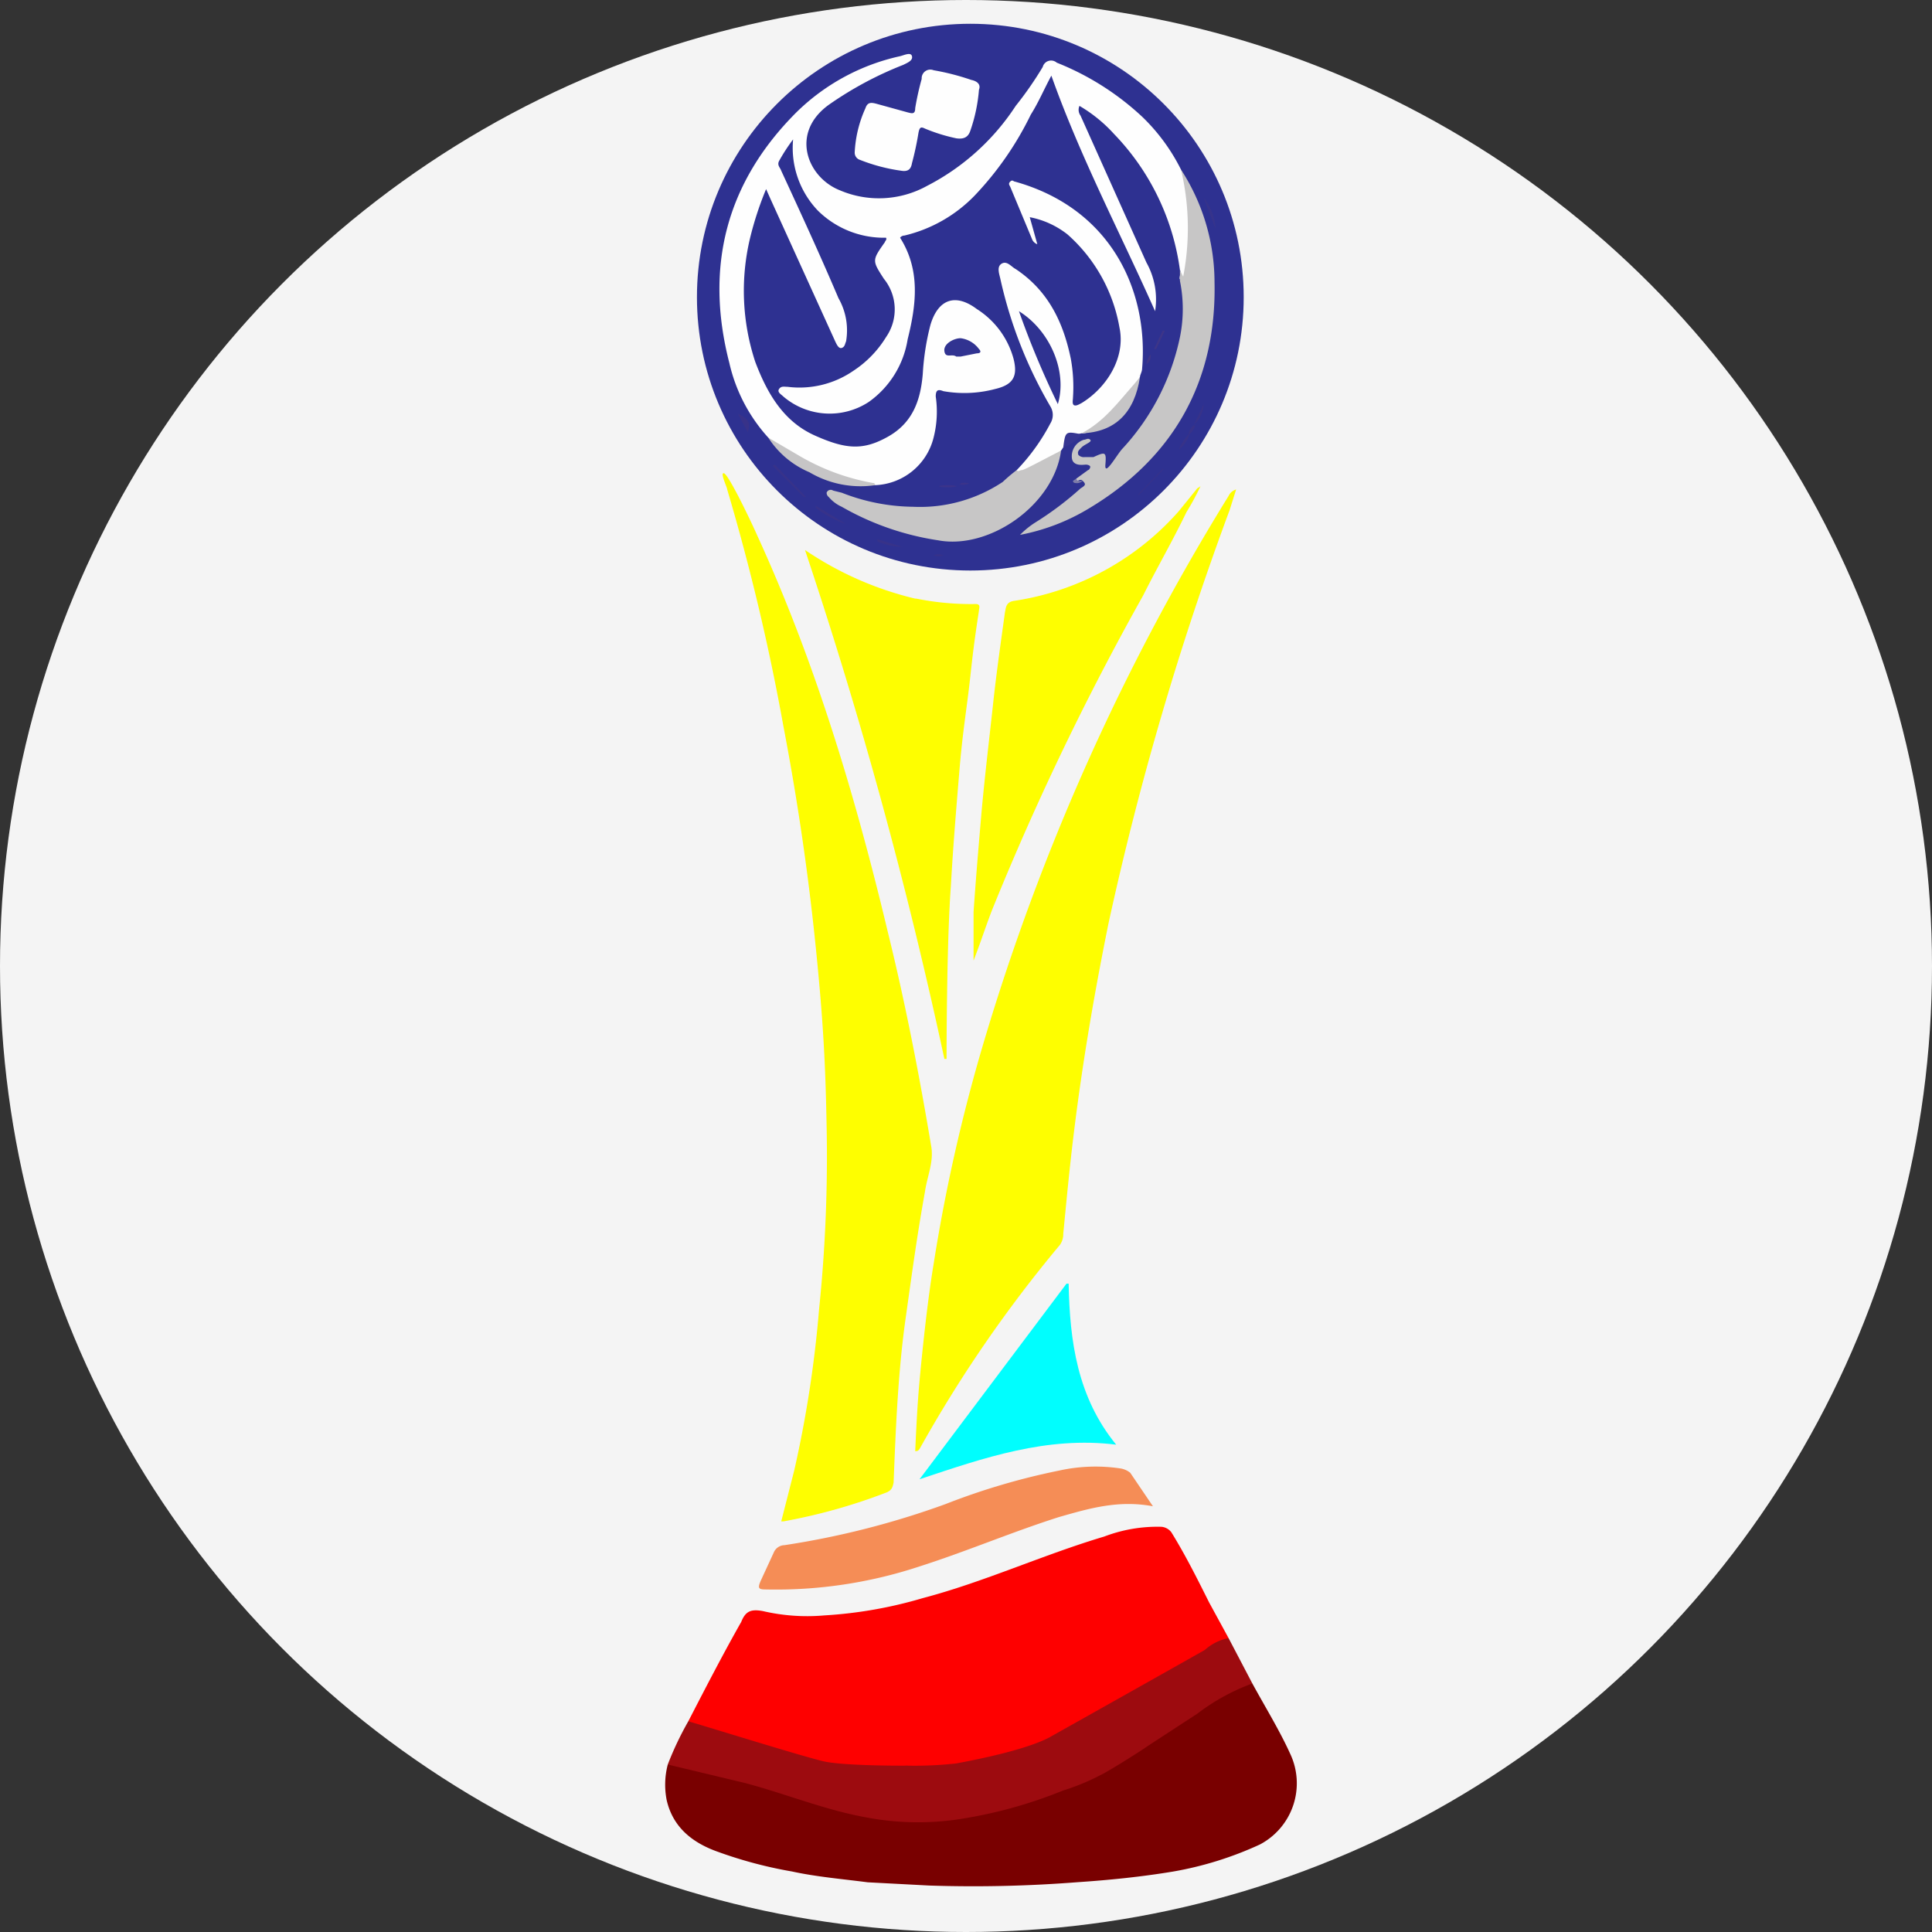 <?xml version="1.0" encoding="utf-8"?>
<svg xmlns="http://www.w3.org/2000/svg" viewBox="0 0 178.8 178.8"><rect x="0" y="0" width="178.8" height="178.8" fill="#333333" stroke="none"/><defs><style>.cls-1{fill:#f4f4f4;}.cls-2{fill:#2e3191;}.cls-3{fill:#fe0000;}.cls-4{fill:#fefe00;}.cls-5{fill:#790000;}.cls-6{fill:#9d0b0f;}.cls-7{fill:#f58d56;}.cls-8{fill:#00fefe;}.cls-9{fill:#fefefe;}.cls-10{fill:#c7c6c6;}.cls-11{fill:#c6c5c6;}.cls-12{fill:#353591;}.cls-13{fill:#37328a;}.cls-14{fill:#373189;}.cls-15{fill:#36338b;}.cls-16{fill:#383289;}.cls-17{fill:#373289;}.cls-18{fill:#3d3588;}.cls-19{fill:#3b338a;}.cls-20{fill:#7e7ca9;}.cls-21{fill:#3e3588;}.cls-22{fill:#313391;}.cls-23{fill:#2f3291;}</style></defs><g id="Layer_2" data-name="Layer 2"><circle class="cls-1" cx="89.4" cy="89.4" r="89.4"/></g><g id="Layer_1" data-name="Layer 1"><circle class="cls-2" cx="89.8" cy="27.5" r="25.3"/><path class="cls-3" d="M74.3,169.9c1.6-3.1,3.2-6.2,4.9-9.2.4-1,.9-1.2,2-1a18.1,18.1,0,0,0,5.7.4,40.4,40.4,0,0,0,9.1-1.6c5.7-1.5,11.1-4,16.8-5.7a13.8,13.8,0,0,1,5.3-.9,1.3,1.3,0,0,1,.9.5c1.3,2.1,2.4,4.3,3.5,6.5l1.8,3.3-5.5,3.2a65.1,65.1,0,0,1-12,6.6,33.7,33.7,0,0,1-25.1.2C79.5,171.6,74.5,170.4,74.3,169.9Z" transform="translate(-10.6 -10.6)"/><path class="cls-4" d="M95.3,144.9c.1-2.2.2-4.3.4-6.5s.7-7.2,1.3-10.8a158.3,158.3,0,0,1,4.6-20.4,209.8,209.8,0,0,1,22.7-50.7,1.1,1.1,0,0,1,.7-.6l-.6,1.9A283.1,283.1,0,0,0,113.2,96c-1.3,6.4-2.4,12.8-3.2,19.3-.4,3.2-.7,6.4-1,9.5a1.7,1.7,0,0,1-.3,1,121.9,121.9,0,0,0-13,18.9C95.6,144.8,95.6,144.9,95.3,144.9Z" transform="translate(-10.6 -10.6)"/><path class="cls-5" d="M126.5,166.4c1.2,2.2,2.5,4.3,3.5,6.5a6.4,6.4,0,0,1-2.8,8.4,32.3,32.3,0,0,1-8,2.5c-3,.5-6,.8-9,1a123.5,123.5,0,0,1-13.6.3l-5.7-.3c-2.3-.3-4.7-.5-7-1a40.1,40.1,0,0,1-6.8-1.8c-2.3-.8-4.2-2.2-4.8-4.8a7.4,7.4,0,0,1,.1-3.3,1.1,1.1,0,0,1,1.1,0,124.4,124.4,0,0,1,12.7,3.5,28.1,28.1,0,0,0,9.9,1.6,32.8,32.8,0,0,0,8.3-1.4,45.2,45.2,0,0,0,7.3-2.6,16.3,16.3,0,0,0,3.5-2.3,30.7,30.7,0,0,1,3.1-1.7,59.9,59.9,0,0,1,6.8-4.3C125.6,166.5,126,166.1,126.5,166.4Z" transform="translate(-10.6 -10.6)"/><path class="cls-4" d="M95.3,66a30.9,30.9,0,0,1-10.2-4.5A438.2,438.2,0,0,1,98,108.6h.2c0-.1,0-10.7.4-16,.2-3.6.5-7.2.8-10.8s.7-5.8,1-8.6.5-4.1.8-6.1c0-.2.2-.6-.3-.6a25.6,25.6,0,0,1-5.5-.5" transform="translate(-10.6 -10.6)"/><path class="cls-6" d="M126.5,166.4a19.5,19.5,0,0,0-5.1,2.8l-4.6,3c-.4.3-3.7,2.4-4.4,2.7a20.2,20.2,0,0,1-3.4,1.4,42.7,42.7,0,0,1-9.9,2.7,25.6,25.6,0,0,1-8.3-.2c-3.9-.7-7.5-2.2-11.3-3.2l-7.1-1.7a29.3,29.3,0,0,1,1.9-4c2.4.7,10.4,3.2,12.5,3.7s9.5.4,7.5.4a35.1,35.1,0,0,0,4.8-.2c1.6-.3,6.3-1.2,8.6-2.4l7.3-4.1,7.1-4a4.6,4.6,0,0,1,2.2-1.1Z" transform="translate(-10.6 -10.6)"/><path class="cls-7" d="M117.3,150c-3.2-.6-5.9.2-8.7,1-4.4,1.4-8.6,3.2-13,4.6a42.3,42.3,0,0,1-14.1,2.1c-.7,0-.8-.1-.5-.8l1.2-2.6a1.1,1.1,0,0,1,1-.7,77.6,77.6,0,0,0,14.9-3.8,63.3,63.3,0,0,1,10.5-3.1,15.6,15.6,0,0,1,5.7-.2,1.9,1.9,0,0,1,.9.4Z" transform="translate(-10.6 -10.6)"/><path class="cls-8" d="M109.5,129.4c.1,5.3.8,10.5,4.4,14.9-6.4-.8-12.2,1.2-18.2,3.2l13.6-18.1Z" transform="translate(-10.6 -10.6)"/><path class="cls-2" d="M103.1,13.5H97.4A13.7,13.7,0,0,1,103.1,13.5Z" transform="translate(-10.6 -10.6)"/><path class="cls-4" d="M121.4,55.8l-1.7,2.1a25.3,25.3,0,0,1-15.2,8.3c-.8.1-.8.6-.9,1.1-.4,2.9-.8,5.7-1.1,8.5s-.8,6.9-1.1,10.4-.5,5.9-.7,8.8v4.5c.7-1.8,1.2-3.4,1.8-4.9a255.8,255.8,0,0,1,13.9-28.9c1.3-2.6,2.7-5,4-7.7a23.7,23.7,0,0,0,1.3-2.4Z" transform="translate(-10.6 -10.6)"/><path class="cls-4" d="M96.8,116.8c-1.1-6.6-2.4-13.3-4-19.8-3-12.6-6.7-25-12.1-36.8-.8-1.8-2.7-5.7-3.1-5.8s.3,1.3.3,1.5a205,205,0,0,1,5.2,21.9c1.3,6.8,2.3,13.6,3,20.5s.9,11,1,16.5a138.1,138.1,0,0,1-.7,17,107.3,107.3,0,0,1-2.3,14.9l-1.2,4.7h.2a52.6,52.6,0,0,0,9.6-2.7c.4-.2.5-.4.6-.9.2-5,.4-10.1,1.1-15.1s1.1-7.9,1.8-11.8C96.4,119.5,97,118.2,96.8,116.8Z" transform="translate(-10.6 -10.6)"/><path class="cls-9" d="M119.8,35.6A22.4,22.4,0,0,0,113.7,23a13.5,13.5,0,0,0-3.2-2.6.9.9,0,0,0,.1.9l6.1,13.6a7,7,0,0,1,.8,4.5c-3.2-7.2-6.9-14.2-9.6-21.8-.7,1.3-1.2,2.5-1.9,3.6a29.6,29.6,0,0,1-5.2,7.5,13.3,13.3,0,0,1-6.5,3.7.5.5,0,0,0-.4.2c1.9,3,1.5,6.2.7,9.4A8.8,8.8,0,0,1,91,47.8a6.6,6.6,0,0,1-7.9-.5c-.2-.2-.6-.4-.4-.7s.5-.2.8-.2a8.8,8.8,0,0,0,6.1-1.5,9.9,9.9,0,0,0,3-3.1,4.5,4.5,0,0,0-.2-5.4c-1.1-1.7-1.1-1.7.1-3.4,0-.1.2-.2.1-.4a8.7,8.7,0,0,1-6.3-2.5A8.4,8.4,0,0,1,84,23.5a16.7,16.7,0,0,0-1.3,2c-.2.4.1.6.2.9,1.8,3.9,3.6,7.8,5.3,11.8a6,6,0,0,1,.7,4c-.1.2-.1.5-.4.6s-.5-.4-.6-.6L81.9,29l-.4-.9A30.7,30.7,0,0,0,80,32.7a21,21,0,0,0,.5,11.4c1.1,2.9,2.6,5.5,5.5,6.8s4.5,1.4,6.8.1,3-3.4,3.2-5.8a23.4,23.4,0,0,1,.7-4.5c.7-2.4,2.3-3,4.3-1.5a7.9,7.9,0,0,1,3.4,4.6c.4,1.6,0,2.4-1.7,2.8a11.1,11.1,0,0,1-4.8.2c-.5-.2-.7-.1-.7.5a9.7,9.7,0,0,1-.2,3.8,5.8,5.8,0,0,1-5.4,4.4,12.7,12.7,0,0,1-4.7-1.3A26.7,26.7,0,0,1,82.8,52a8.7,8.7,0,0,1-1.1-.9,15.3,15.3,0,0,1-3.6-6.9c-2.3-8.9-.3-16.7,6.2-23.2a19.7,19.7,0,0,1,9.6-5.2c.4-.1,1-.4,1.1,0s-.4.6-.8.8a32.9,32.9,0,0,0-6.9,3.7c-3.6,2.6-2,6.7,1,7.9a9.2,9.2,0,0,0,8.1-.4,21.6,21.6,0,0,0,8.2-7.4,32.7,32.7,0,0,0,2.5-3.6.8.8,0,0,1,1.3-.4,25.2,25.2,0,0,1,7.9,5,17.8,17.8,0,0,1,3.6,4.9,8.4,8.4,0,0,1,.8,3.8,27.5,27.5,0,0,1-.2,5c-.1.5,0,1-.5,1.3S120,35.8,119.8,35.6Z" transform="translate(-10.6 -10.6)"/><path class="cls-9" d="M109,52l-.2.3a8.7,8.7,0,0,1-3.8,2c-.1.1-.4.1-.3-.2a18.8,18.8,0,0,0,3.1-4.3,1.5,1.5,0,0,0,0-1.6,40.8,40.8,0,0,1-4.6-11.7c-.1-.5-.4-1.2.1-1.5s.9.3,1.3.5c3,2,4.4,4.9,5.1,8.3a14.5,14.5,0,0,1,.2,3.6c0,.2-.1.6.1.7s.5-.1.7-.2c2.3-1.4,4.1-4.2,3.5-7a14.9,14.9,0,0,0-4.8-8.6,8.1,8.1,0,0,0-3.5-1.6l.7,2.5a.8.8,0,0,1-.5-.5l-2-4.8c-.1-.2-.2-.3,0-.5s.3,0,.4,0c9,2.5,12.4,10.2,11.8,17.3,0,.3-.2.6-.2.8a16.5,16.5,0,0,1-4.3,4.8,1.5,1.5,0,0,1-1.1.4h0A2.4,2.4,0,0,0,109,52Z" transform="translate(-10.6 -10.6)"/><path class="cls-10" d="M119.8,35.6l.3.6a23.5,23.5,0,0,0-.2-9.9A19.2,19.2,0,0,1,123,36.7c.2,9.2-3.8,16.3-11.7,21a19.2,19.2,0,0,1-6.3,2.4,7.9,7.9,0,0,1,1.5-1.2,29.4,29.4,0,0,0,4.1-3.1c.5-.3.5-.4.2-.7s-.6.3-.6-.2l1.1-.8c.1,0,.2-.2.2-.3s-.2-.2-.4-.2-1.2.2-1.3-.6a1.6,1.6,0,0,1,1.1-1.7c.2,0,.4-.2.6,0s-.5.4-.8.7-.4.4-.3.7a.7.7,0,0,0,.6.2h.8c1.1-.5,1.2-.5,1.1.7s1.1-1,1.6-1.5a21.7,21.7,0,0,0,5.3-10.3,13,13,0,0,0,0-5.2Z" transform="translate(-10.6 -10.6)"/><path class="cls-10" d="M104.7,54.1c.1.2.3,0,.5,0s2.4-1.2,3.6-1.8c-.7,5.1-6.7,9.2-11.4,8.3a25.5,25.5,0,0,1-8.9-3.1,3.4,3.4,0,0,1-1.2-.9.5.5,0,0,1-.2-.4.4.4,0,0,1,.6-.2l.8.2a18.5,18.5,0,0,0,6.6,1.3,13.8,13.8,0,0,0,8.3-2.3A15,15,0,0,1,104.7,54.1Z" transform="translate(-10.6 -10.6)"/><path class="cls-9" d="M101.2,18.9a15.1,15.1,0,0,1-.8,3.8c-.2.6-.6.8-1.3.7a16.1,16.1,0,0,1-2.9-.9c-.4-.2-.5-.1-.6.4a28,28,0,0,1-.6,2.8c-.1.6-.4.8-1,.7a16.4,16.4,0,0,1-3.8-1,.7.7,0,0,1-.5-.7,11.2,11.2,0,0,1,1-4.1c.2-.6.6-.5,1-.4l2.9.8c.4.1.7.2.7-.4a26.1,26.1,0,0,1,.6-2.7.8.8,0,0,1,1.1-.8,22.5,22.5,0,0,1,3.5.9C101,18.1,101.4,18.4,101.2,18.9Z" transform="translate(-10.6 -10.6)"/><path class="cls-11" d="M81.7,51.1l2.9,1.7a20.6,20.6,0,0,0,6.8,2.5.2.2,0,0,1,.2.2,9.3,9.3,0,0,1-6.1-1.2A8.4,8.4,0,0,1,81.7,51.1Z" transform="translate(-10.6 -10.6)"/><path class="cls-11" d="M110.7,50.7c2.1-1.1,3.4-2.9,4.9-4.6l.5-.6C115.6,48.8,113.8,50.6,110.7,50.7Z" transform="translate(-10.6 -10.6)"/><path class="cls-12" d="M109,52c.2-1.5.2-1.5,1.7-1.2A3.5,3.5,0,0,1,109,52Z" transform="translate(-10.6 -10.6)"/><path class="cls-13" d="M82.1,53.7,85,56.6h.2l-2.9-3Z" transform="translate(-10.6 -10.6)"/><path class="cls-14" d="M118.2,54l-2.3,2.4h.1l2.3-2.4Z" transform="translate(-10.6 -10.6)"/><path class="cls-13" d="M88.9,59.1a9.4,9.4,0,0,1-2.8-1.5v-.2Z" transform="translate(-10.6 -10.6)"/><path class="cls-15" d="M122,28.9a5.2,5.2,0,0,1,1.1,2.9Z" transform="translate(-10.6 -10.6)"/><path class="cls-16" d="M79.8,50.6l-.9-1.7C79.6,49.2,80.2,49.6,79.8,50.6Z" transform="translate(-10.6 -10.6)"/><path class="cls-17" d="M91.8,60.5l2.3.7a5.6,5.6,0,0,1-2.3-.5Z" transform="translate(-10.6 -10.6)"/><path class="cls-18" d="M117.4,42.9l.8-1.7h.2l-.8,1.7Z" transform="translate(-10.6 -10.6)"/><path class="cls-17" d="M121.1,49.9,122,48A2.8,2.8,0,0,1,121.1,49.9Z" transform="translate(-10.6 -10.6)"/><path class="cls-17" d="M120.7,50.7a2.7,2.7,0,0,1-1,1.5A4.4,4.4,0,0,1,120.7,50.7Z" transform="translate(-10.6 -10.6)"/><ellipse class="cls-19" cx="87.7" cy="45" rx="0.8" ry="0.1"/><path class="cls-20" d="M110.2,54.9c.1.3.4.2.6.2a.8.8,0,0,1-.7.2.2.2,0,0,1-.2-.2Z" transform="translate(-10.6 -10.6)"/><path class="cls-17" d="M120.6,50.8a1.1,1.1,0,0,1,.6-.9A1.1,1.1,0,0,1,120.6,50.8Z" transform="translate(-10.6 -10.6)"/><path class="cls-21" d="M116.7,44.3a1.5,1.5,0,0,1,.4-.9C117.1,43.9,117,44.1,116.7,44.3Z" transform="translate(-10.6 -10.6)"/><path class="cls-14" d="M97.9,62a1.4,1.4,0,0,1-.9,0A1,1,0,0,1,97.9,62Z" transform="translate(-10.6 -10.6)"/><path class="cls-19" d="M100.3,55.3a1,1,0,0,1-.9.1C99.7,55.2,99.9,55.3,100.3,55.3Z" transform="translate(-10.6 -10.6)"/><path class="cls-22" d="M99.5,43.6h-.4c-.4-.3-1,.2-1.1-.5s.9-1.2,1.5-1.2a2.5,2.5,0,0,1,1.7,1c.2.2.2.4-.2.4Z" transform="translate(-10.6 -10.6)"/><path class="cls-23" d="M104.9,39.4c2.9,1.8,4.5,5.6,3.6,8.6A81.9,81.9,0,0,1,104.9,39.4Z" transform="translate(-10.6 -10.6)"/></g></svg>